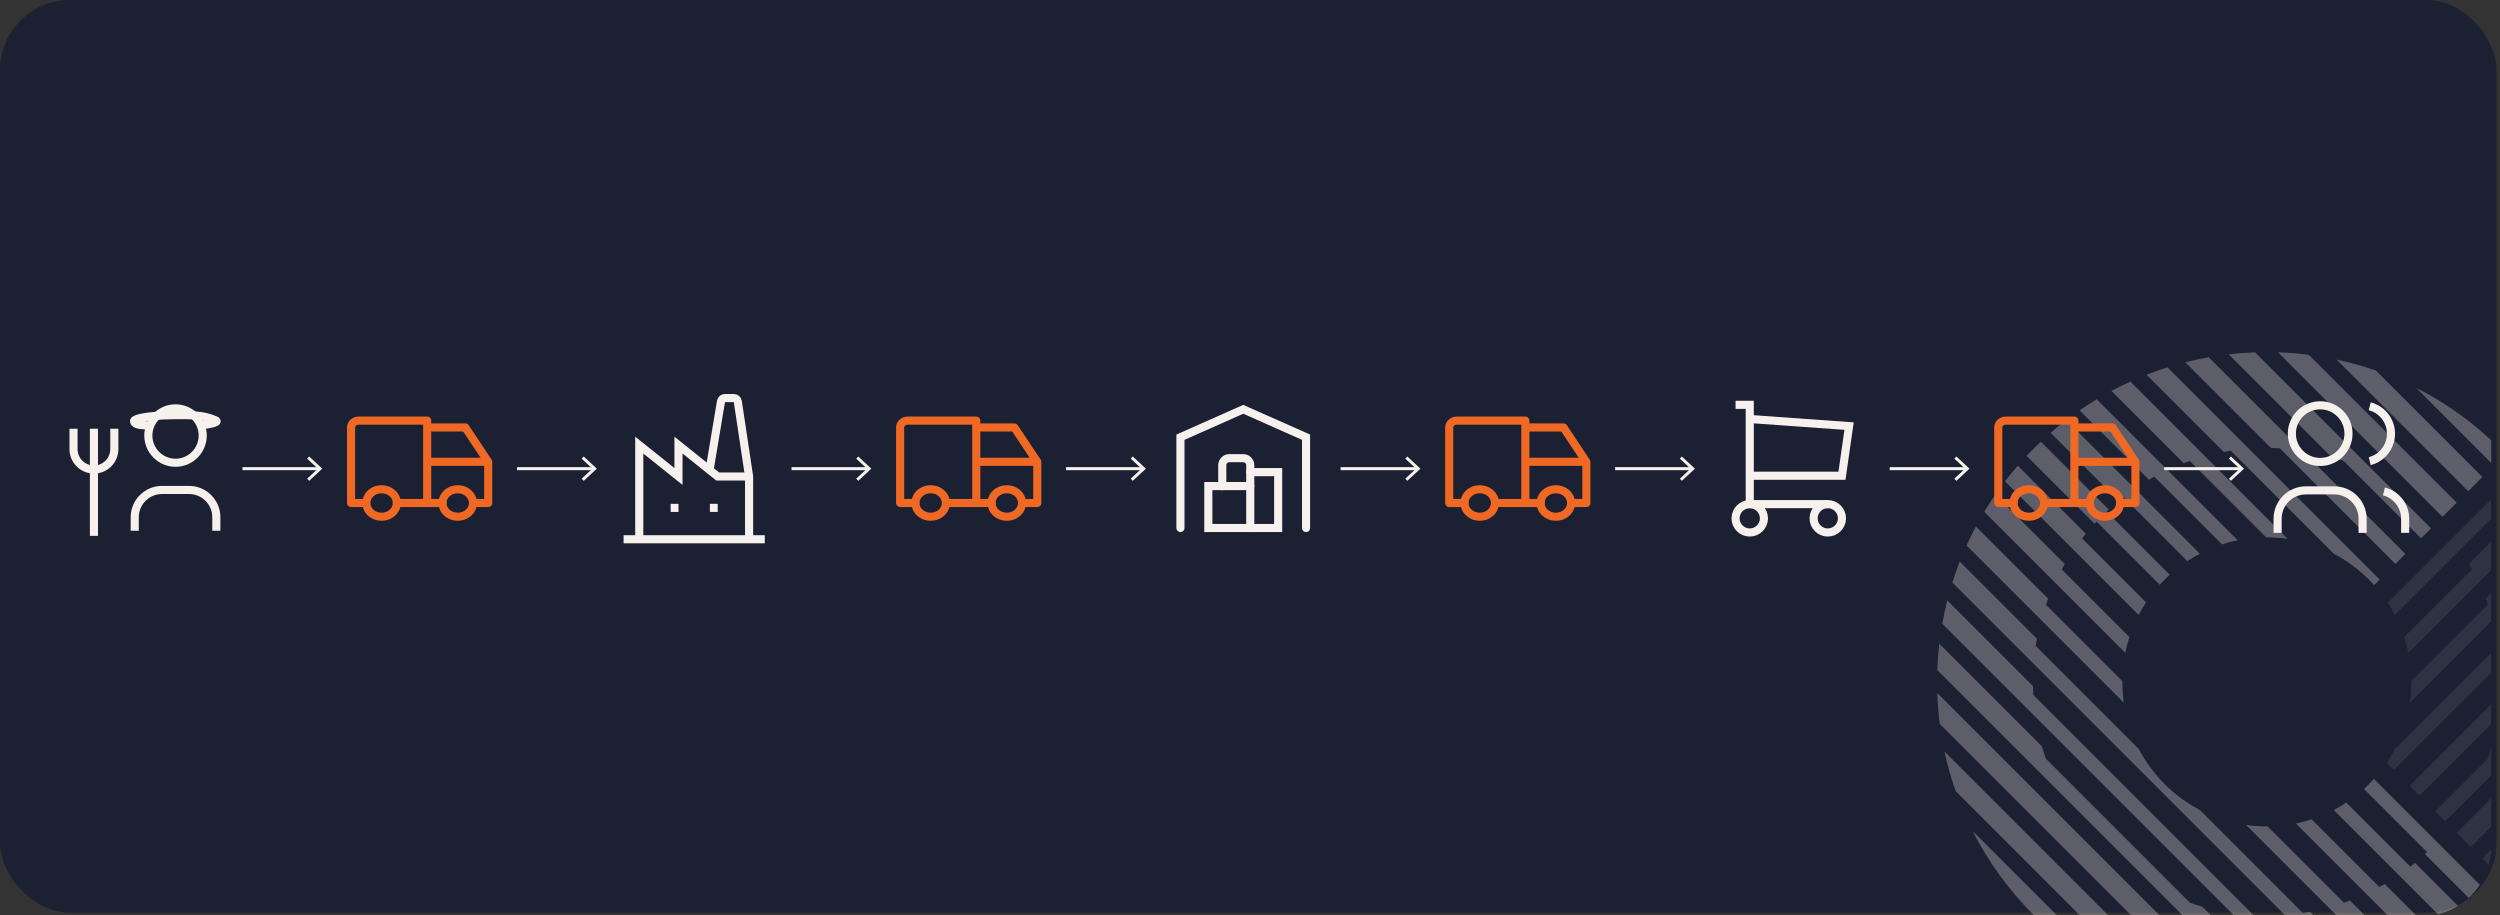 <?xml version="1.0" encoding="UTF-8"?>
<svg xmlns="http://www.w3.org/2000/svg" xmlns:xlink="http://www.w3.org/1999/xlink" id="uuid-d1d7cf8a-259c-42c7-9c95-63556f2a6814" viewBox="0 0 2466.16 902.6">
  <rect x="0" y="0" width="2466.16" height="902.6" fill="#333333" stroke="none"/>
  <defs>
    <clipPath id="uuid-568ca1e8-e0a5-4eac-888f-e4eda24d681a">
      <rect x="-4.95" y="3.82" width="2462.74" height="900.28" rx="69.17" ry="69.17" style="fill:none;"></rect>
    </clipPath>
  </defs>
  <rect width="2462.74" height="900.28" rx="69.17" ry="69.17" style="fill:#1b2032;"></rect>
  <g style="clip-path:url(#uuid-568ca1e8-e0a5-4eac-888f-e4eda24d681a);">
    <g style="opacity:.3;">
      <path d="M2223.32,902.97l-217.55-217.55c-.17-2.88-.28-5.74-.31-8.59l-84.56-84.56c-1.95,7.6-3.59,15.29-4.97,23.01l377.55,377.55c7.72-1.38,15.4-3.05,23.01-4.97l-84.56-84.56c-2.85-.03-5.74-.14-8.59-.31" style="fill:#f7f1ee;"></path>
      <path d="M2125.11,470.28l66.76,66.76c5.12-1.7,10.34-3.05,15.57-4.13l-139.06-139.06c-5.74,3.45-11.39,7.12-16.99,10.97l68.45,68.45c1.75-1.02,3.5-2.01,5.26-3" style="fill:#f7f1ee;"></path>
      <path d="M2160.15,454.74l75.32,75.32c7.07,0,14.16.45,21.17,1.47l-155.11-155.14c-6.33,2.85-12.55,5.96-18.71,9.24l71.25,71.25c2.01-.73,4.04-1.5,6.08-2.18" style="fill:#f7f1ee;"></path>
      <path d="M1929.1,780.28l199.34,199.37c12.78,4.49,25.78,8.14,38.92,10.94l-249.2-249.23c2.83,13.17,6.47,26.14,10.97,38.92" style="fill:#f7f1ee;"></path>
      <path d="M2312.1,890.51l-75.32-75.32c-7.07.06-14.16-.42-21.17-1.47l155.11,155.11c6.33-2.85,12.58-5.94,18.71-9.24l-71.25-71.25c-2.01.76-4.04,1.5-6.08,2.18" style="fill:#f7f1ee;"></path>
      <path d="M2006.12,902.63c24.99,24.99,53.02,45.05,82.9,60.2l-143.13-143.13c15.15,29.87,35.24,57.91,60.2,82.9" style="fill:#f7f1ee;"></path>
      <path d="M2271.6,900.6l-101.69-101.69c-12.44-6.5-24.11-15.01-34.59-25.47-10.46-10.46-18.96-22.16-25.49-34.59l-101.66-101.66c.37-2.37.76-4.72,1.19-7.07l-76.17-76.17c-2.66,6.84-5.09,13.74-7.26,20.69l408.21,408.21c6.95-2.18,13.85-4.61,20.72-7.29l-76.17-76.14c-2.35.42-4.69.82-7.07,1.19" style="fill:#f7f1ee;"></path>
      <path d="M2248.9,442.27l114.04,114.04,9.86-9.86-194.03-194.03c-7.72,1.36-15.4,3-23.01,4.97l84.54,84.56c2.85.06,5.74.14,8.59.31" style="fill:#f7f1ee;"></path>
      <path d="M2094.58,490.38l63.11,63.11c4.04-2.66,8.2-5.09,12.41-7.29l-131.82-131.82c-5.23,4.01-10.37,8.2-15.38,12.58l67.1,67.1c1.53-1.24,3.05-2.46,4.58-3.67" style="fill:#f7f1ee;"></path>
      <path d="M2160.32,890.56l-142.14-142.14c-1.41-4.01-2.69-8.03-3.84-12.1l-101.3-101.33c-1.02,8.65-1.67,17.33-1.98,26l336.68,336.68c8.71-.31,17.38-.96,26-1.98l-101.33-101.3c-4.07-1.16-8.11-2.43-12.1-3.84" style="fill:#f7f1ee;"></path>
      <path d="M2100.57,628.39l-66.76-66.76c.99-1.75,1.98-3.5,3-5.29l-68.45-68.45c-3.84,5.57-7.52,11.25-10.97,16.99l139.09,139.11c1.07-5.26,2.43-10.46,4.13-15.6" style="fill:#f7f1ee;"></path>
      <path d="M1913.5,714.06l281.22,281.22c10.09,1.3,20.27,2.09,30.44,2.46l-314.12-314.09c.34,10.17,1.16,20.32,2.46,30.41" style="fill:#f7f1ee;"></path>
      <path d="M2117,594.22l-63.11-63.11c1.22-1.53,2.43-3.05,3.67-4.58l-67.1-67.1c-4.38,5-8.56,10.15-12.58,15.38l131.82,131.82c2.2-4.21,4.64-8.37,7.29-12.41" style="fill:#f7f1ee;"></path>
      <path d="M2093.56,671.97l-75.32-75.32c.71-2.03,1.44-4.07,2.2-6.08l-71.25-71.25c-3.31,6.16-6.39,12.41-9.24,18.74l155.11,155.11c-1.02-7.01-1.5-14.1-1.47-21.17" style="fill:#f7f1ee;"></path>
      <path d="M2377.67,854.87l-63.11-63.11c-4.04,2.66-8.2,5.09-12.41,7.29l131.82,131.82c5.23-4.01,10.37-8.2,15.38-12.58l-67.1-67.1c-1.53,1.24-3.05,2.46-4.58,3.67" style="fill:#f7f1ee;"></path>
      <path d="M2347.12,874.96l-66.76-66.76c-5.12,1.67-10.32,3.05-15.57,4.13l139.09,139.09c5.77-3.48,11.42-7.15,16.99-10.99l-68.45-68.45c-1.75,1.02-3.5,2.01-5.29,3" style="fill:#f7f1ee;"></path>
      <path d="M2423.4,495.83l-145.84-145.84c-10.12-1.3-20.27-2.12-30.44-2.46l162.29,162.29,13.99-13.99h0Z" style="fill:#f7f1ee;"></path>
      <path d="M2200.66,444.65l101.66,101.66c12.46,6.53,24.14,15.04,34.59,25.49,1.78,1.75,3.48,3.56,5.12,5.4l5.45-5.43-209.35-209.38c-6.98,2.18-13.88,4.61-20.69,7.26l76.17,76.17c2.35-.42,4.69-.82,7.07-1.19" style="fill:#f7f1ee;"></path>
      <path d="M2341.78,768.38c-1.55,1.7-3.14,3.39-4.8,5.06s-3.34,3.25-5.03,4.78l62.29,62.29c-.71.68-1.44,1.36-2.18,2.01l66.98,66.98c2.4-2.26,4.78-4.55,7.12-6.9,1.67-1.64,3.31-3.31,4.89-5l-66.96-66.93-62.29-62.29h-.03Z" style="fill:#f7f1ee;"></path>
      <path d="M2311.93,454.68l76.34,76.34,9.86-9.86-173.62-173.62c-8.68.31-17.35.99-26,1.98l101.33,101.33c4.04,1.16,8.08,2.43,12.1,3.84" style="fill:#f7f1ee;"></path>
      <path d="M2471.34,447.93c-1.7-1.78-3.45-3.56-5.2-5.31-24.99-24.99-53.02-45.05-82.9-60.2l76.79,76.82,11.31-11.31Z" style="fill:#f7f1ee;"></path>
      <path d="M2448.73,470.54l-104.97-104.97c-12.78-4.47-25.78-8.11-38.92-10.91l129.87,129.87,13.99-13.99h.03Z" style="fill:#f7f1ee;"></path>
      <path d="M2068.21,514.52l62.32,62.32c1.55-1.72,3.14-3.39,4.78-5.06,1.67-1.64,3.34-3.25,5.06-4.8l-62.29-62.29c.71-.68,1.44-1.33,2.15-1.98l-67.01-67.01c-2.4,2.26-4.75,4.58-7.12,6.9-2.35,2.35-4.66,4.72-6.9,7.09l67.01,67.01c.65-.73,1.33-1.47,2.01-2.2" style="fill:#f7f1ee;"></path>
      <g style="opacity:.3;">
        <path d="M2485.86,464.18l-130.35,130.38c2.57,3.93,4.92,7.94,7.04,12.04l131.82-131.82c-2.74-3.56-5.57-7.12-8.51-10.6" style="fill:#f7f1ee;"></path>
        <path d="M2503.93,487.89l-68.45,68.45c1.02,1.72,2.01,3.5,3,5.26l-66.76,66.76c1.67,5.12,3.05,10.34,4.13,15.57l139.09-139.09c-3.48-5.74-7.12-11.42-10.97-16.96" style="fill:#f7f1ee;"></path>
        <path d="M2523.12,519.32l-71.25,71.25c.76,2.01,1.5,4.04,2.2,6.08l-75.35,75.32c.06,7.07-.45,14.16-1.47,21.17l155.11-155.11c-2.85-6.33-5.94-12.58-9.24-18.74" style="fill:#f7f1ee;"></path>
        <path d="M2551.38,592.24l-84.56,84.56c-.06,2.85-.17,5.74-.31,8.59l-89.62,89.62,9.86,9.86,169.61-169.61c-1.38-7.72-3.05-15.38-4.97-23.01" style="fill:#f7f1ee;"></path>
        <path d="M2554.09,741.36l-105.45,105.45,13.99,13.99,80.52-80.52c4.49-12.78,8.14-25.78,10.94-38.92" style="fill:#f7f1ee;"></path>
        <path d="M2559.24,635l-101.33,101.33c-1.16,4.07-2.43,8.08-3.82,12.1l-51.92,51.92,9.86,9.86,149.18-149.18c-.31-8.68-.96-17.35-1.98-26" style="fill:#f7f1ee;"></path>
        <path d="M2539.09,553.94l-76.14,76.17c.45,2.35.85,4.69,1.19,7.07l-101.66,101.69c-2.43,4.66-5.14,9.21-8.14,13.62l7.12,7.12,184.96-184.93c-2.18-6.98-4.61-13.88-7.29-20.69" style="fill:#f7f1ee;"></path>
        <path d="M2561.22,683.62l-137.9,137.9,13.99,13.99,121.45-121.45c1.3-10.12,2.09-20.27,2.46-30.41" style="fill:#f7f1ee;"></path>
      </g>
    </g>
  </g>
  <path d="M1986.27,496.18c0,7.46,6.7,13.57,15.05,13.57s15.05-6.04,15.05-13.57-6.7-13.57-15.05-13.57-15.05,6.04-15.05,13.57" style="fill:none; stroke:#ef6925; stroke-linecap:round; stroke-linejoin:round; stroke-width:8px;"></path>
  <path d="M2061.38,496.18c0,7.46,6.7,13.57,15.05,13.57s15.05-6.04,15.05-13.57-6.7-13.57-15.05-13.57-15.05,6.04-15.05,13.57" style="fill:none; stroke:#ef6925; stroke-linecap:round; stroke-linejoin:round; stroke-width:8px;"></path>
  <path d="M1986.27,496.18h-15.05v-74.5c0-3.76,3.35-6.78,7.52-6.78h67.58v81.29M2016.37,496.18h45.08M2091.47,496.18h15.05v-40.64h-60.06M2046.4,421.67h37.55l22.5,33.86" style="fill:none; stroke:#ef6925; stroke-linecap:round; stroke-linejoin:round; stroke-width:8px;"></path>
  <path d="M1444.64,496.18c0,7.46,6.7,13.57,15.05,13.57s15.05-6.04,15.05-13.57-6.7-13.57-15.05-13.57-15.05,6.04-15.05,13.57" style="fill:none; stroke:#ef6925; stroke-linecap:round; stroke-linejoin:round; stroke-width:8px;"></path>
  <path d="M1519.74,496.18c0,7.46,6.7,13.57,15.05,13.57s15.05-6.04,15.05-13.57-6.7-13.57-15.05-13.57-15.05,6.04-15.05,13.57" style="fill:none; stroke:#ef6925; stroke-linecap:round; stroke-linejoin:round; stroke-width:8px;"></path>
  <path d="M1444.64,496.18h-15.05v-74.5c0-3.76,3.35-6.78,7.52-6.78h67.58v81.29M1474.73,496.18h45.08M1549.84,496.18h15.05v-40.64h-60.06M1504.76,421.67h37.55l22.5,33.86" style="fill:none; stroke:#ef6925; stroke-linecap:round; stroke-linejoin:round; stroke-width:8px;"></path>
  <path d="M361.36,496.18c0,7.46,6.7,13.57,15.05,13.57s15.05-6.04,15.05-13.57-6.7-13.57-15.05-13.57-15.05,6.04-15.05,13.57" style="fill:none; stroke:#ef6925; stroke-linecap:round; stroke-linejoin:round; stroke-width:8px;"></path>
  <path d="M436.47,496.18c0,7.46,6.7,13.57,15.05,13.57s15.05-6.04,15.05-13.57-6.7-13.57-15.05-13.57-15.05,6.04-15.05,13.57" style="fill:none; stroke:#ef6925; stroke-linecap:round; stroke-linejoin:round; stroke-width:8px;"></path>
  <path d="M361.36,496.18h-15.05v-74.5c0-3.76,3.35-6.78,7.52-6.78h67.58v81.29M391.46,496.18h45.08M466.56,496.18h15.05v-40.64h-60.06M421.49,421.67h37.55l22.5,33.86" style="fill:none; stroke:#ef6925; stroke-linecap:round; stroke-linejoin:round; stroke-width:8px;"></path>
  <path d="M903,496.18c0,7.46,6.7,13.57,15.05,13.57s15.05-6.04,15.05-13.57-6.7-13.57-15.05-13.57-15.05,6.04-15.05,13.57" style="fill:none; stroke:#ef6925; stroke-linecap:round; stroke-linejoin:round; stroke-width:8px;"></path>
  <path d="M978.1,496.18c0,7.46,6.7,13.57,15.05,13.57s15.05-6.04,15.05-13.57-6.7-13.57-15.05-13.57-15.05,6.04-15.05,13.57" style="fill:none; stroke:#ef6925; stroke-linecap:round; stroke-linejoin:round; stroke-width:8px;"></path>
  <path d="M903,496.18h-15.05v-74.5c0-3.76,3.35-6.78,7.52-6.78h67.58v81.29M933.09,496.18h45.08M1008.2,496.18h15.05v-40.64h-60.06M963.12,421.67h37.55l22.5,33.86" style="fill:none; stroke:#ef6925; stroke-linecap:round; stroke-linejoin:round; stroke-width:8px;"></path>
  <path d="M2260.83,427.76c0,15.41,12.53,27.94,27.94,27.94s27.94-12.53,27.94-27.94-12.53-27.94-27.94-27.94-27.94,12.53-27.94,27.94" style="fill:none; stroke:#f7f1ee; stroke-miterlimit:10; stroke-width:8px;"></path>
  <path d="M2246.78,525.64v-13.97c0-15.41,12.53-27.94,27.94-27.94h27.94c15.41,0,27.94,12.53,27.94,27.94v13.97" style="fill:none; stroke:#f7f1ee; stroke-miterlimit:10; stroke-width:8px;"></path>
  <path d="M2337.63,400.78c14.93,3.83,23.95,19.08,20.12,34.01-2.55,9.9-10.22,17.64-20.12,20.12" style="fill:none; stroke:#f7f1ee; stroke-miterlimit:10; stroke-width:8px;"></path>
  <path d="M2372.6,525.64v-13.97c0-12.69-8.7-23.71-20.92-26.9" style="fill:none; stroke:#f7f1ee; stroke-miterlimit:10; stroke-width:8px;"></path>
  <path d="M132.91,523.58v-13.42c0-7.1,2.84-13.97,7.89-18.94,5.05-5.05,11.84-7.89,18.94-7.89h26.83c7.1,0,13.97,2.84,18.94,7.89,5.05,5.05,7.89,11.84,7.89,18.94v13.42M146.32,429.67c0,7.1,2.84,13.97,7.89,18.94,5.05,5.05,11.84,7.89,18.94,7.89s13.97-2.84,18.94-7.89c5.05-5.05,7.89-11.84,7.89-18.94s-2.84-13.97-7.89-18.94c-5.05-5.05-11.84-7.89-18.94-7.89s-13.97,2.84-18.94,7.89c-5.05,5.05-7.89,11.84-7.89,18.94Z" style="fill:none; stroke:#f7f1ee; stroke-miterlimit:10; stroke-width:8px;"></path>
  <path d="M112.78,422.96v20.12c0,5.37-2.13,10.42-5.92,14.21s-8.92,5.92-14.21,5.92-10.42-2.13-14.21-5.92c-3.79-3.79-5.92-8.92-5.92-14.21v-20.12M92.66,422.96v105.67" style="fill:none; stroke:#f7f1ee; stroke-miterlimit:10; stroke-width:8px;"></path>
  <path d="M149.48,419.65c-8.68-.08-17.28,0-17.28-4.5.79-2.21,12.55-5.37,39.46-5.6,17.99,0,28.1-.55,41.04,5.05,5.05,2.13-9.15,4.66-17.28,5.05" style="fill:none; stroke:#f7f1ee; stroke-miterlimit:10; stroke-width:8px;"></path>
  <path d="M1164.46,520.86v-89.57l61.96-27.52,61.96,27.52v89.57" style="fill:none; stroke:#f7f1ee; stroke-linecap:round; stroke-miterlimit:10; stroke-width:8px;"></path>
  <path d="M1233.34,465.73h27.52v55.13h-68.89v-41.37h41.37" style="fill:none; stroke:#f7f1ee; stroke-linecap:round; stroke-miterlimit:10; stroke-width:8px;"></path>
  <path d="M1233.34,520.86v-61.96c0-3.84-3.09-6.93-6.93-6.93h-13.76c-3.84,0-6.93,3.09-6.93,6.93v20.68" style="fill:none; stroke:#f7f1ee; stroke-linecap:round; stroke-miterlimit:10; stroke-width:8px;"></path>
  <path d="M615.14,531.96h139.29" style="fill:none; stroke:#f7f1ee; stroke-miterlimit:10; stroke-width:8px;"></path>
  <path d="M630.61,531.96v-92.86l38.69,30.95v-30.95l38.69,30.95h30.95" style="fill:none; stroke:#f7f1ee; stroke-miterlimit:10; stroke-width:8px;"></path>
  <path d="M738.95,531.96v-61.91l-11.14-74.05c-.31-1.93-1.93-3.33-3.87-3.33h-8.9c-1.86,0-3.48,1.39-3.79,3.25l-11.07,66.39" style="fill:none; stroke:#f7f1ee; stroke-miterlimit:10; stroke-width:8px;"></path>
  <path d="M661.57,501.01h7.74" style="fill:none; stroke:#f7f1ee; stroke-miterlimit:10; stroke-width:8px;"></path>
  <path d="M700.26,501.01h7.74" style="fill:none; stroke:#f7f1ee; stroke-miterlimit:10; stroke-width:8px;"></path>
  <path d="M1712.07,511.3c0,7.7,6.3,14,14,14s14-6.3,14-14-6.3-14-14-14-14,6.3-14,14" style="fill:none; stroke:#f7f1ee; stroke-miterlimit:10; stroke-width:8px;"></path>
  <path d="M1789.05,511.3c0,7.7,6.3,14,14,14s14-6.3,14-14-6.3-14-14-14-14,6.3-14,14" style="fill:none; stroke:#f7f1ee; stroke-miterlimit:10; stroke-width:8px;"></path>
  <path d="M1803.04,497.31h-76.97v-97.97h-14" style="fill:none; stroke:#f7f1ee; stroke-miterlimit:10; stroke-width:8px;"></path>
  <path d="M1726.07,413.33l97.97,7-7,48.98h-90.97" style="fill:none; stroke:#f7f1ee; stroke-miterlimit:10; stroke-width:8px;"></path>
  <line x1="1051.64" y1="462.32" x2="1127.19" y2="462.32" style="fill:none; stroke:#f7f1ee; stroke-miterlimit:10; stroke-width:3px;"></line>
  <polygon points="1117.44 474.34 1115.44 472.19 1126.06 462.32 1115.44 452.45 1117.44 450.3 1130.37 462.32 1117.44 474.34" style="fill:#f7f1ee;"></polygon>
  <line x1="1322.46" y1="462.32" x2="1398" y2="462.32" style="fill:none; stroke:#f7f1ee; stroke-miterlimit:10; stroke-width:3px;"></line>
  <polygon points="1388.26 474.34 1386.26 472.19 1396.88 462.32 1386.26 452.45 1388.26 450.3 1401.19 462.32 1388.26 474.34" style="fill:#f7f1ee;"></polygon>
  <line x1="1593.28" y1="462.32" x2="1668.82" y2="462.32" style="fill:none; stroke:#f7f1ee; stroke-miterlimit:10; stroke-width:3px;"></line>
  <polygon points="1659.08 474.34 1657.08 472.19 1667.69 462.32 1657.08 452.45 1659.08 450.3 1672.01 462.32 1659.08 474.34" style="fill:#f7f1ee;"></polygon>
  <line x1="1864.1" y1="462.32" x2="1939.64" y2="462.32" style="fill:none; stroke:#f7f1ee; stroke-miterlimit:10; stroke-width:3px;"></line>
  <polygon points="1929.9 474.34 1927.89 472.19 1938.51 462.32 1927.89 452.45 1929.9 450.3 1942.83 462.32 1929.9 474.34" style="fill:#f7f1ee;"></polygon>
  <line x1="2134.92" y1="462.32" x2="2210.46" y2="462.32" style="fill:none; stroke:#f7f1ee; stroke-miterlimit:10; stroke-width:3px;"></line>
  <polygon points="2200.72 474.34 2198.71 472.19 2209.33 462.32 2198.71 452.45 2200.72 450.3 2213.65 462.32 2200.72 474.34" style="fill:#f7f1ee;"></polygon>
  <line x1="239.19" y1="462.32" x2="314.73" y2="462.32" style="fill:none; stroke:#f7f1ee; stroke-miterlimit:10; stroke-width:3px;"></line>
  <polygon points="304.99 474.34 302.98 472.19 313.6 462.32 302.98 452.45 304.99 450.3 317.92 462.32 304.99 474.34" style="fill:#f7f1ee;"></polygon>
  <line x1="510" y1="462.32" x2="585.55" y2="462.32" style="fill:none; stroke:#f7f1ee; stroke-miterlimit:10; stroke-width:3px;"></line>
  <polygon points="575.81 474.34 573.8 472.19 584.42 462.32 573.8 452.45 575.81 450.3 588.74 462.32 575.81 474.34" style="fill:#f7f1ee;"></polygon>
  <line x1="780.82" y1="462.32" x2="856.37" y2="462.32" style="fill:none; stroke:#f7f1ee; stroke-miterlimit:10; stroke-width:3px;"></line>
  <polygon points="846.63 474.34 844.62 472.19 855.24 462.32 844.62 452.45 846.63 450.3 859.56 462.32 846.63 474.34" style="fill:#f7f1ee;"></polygon>
</svg>
